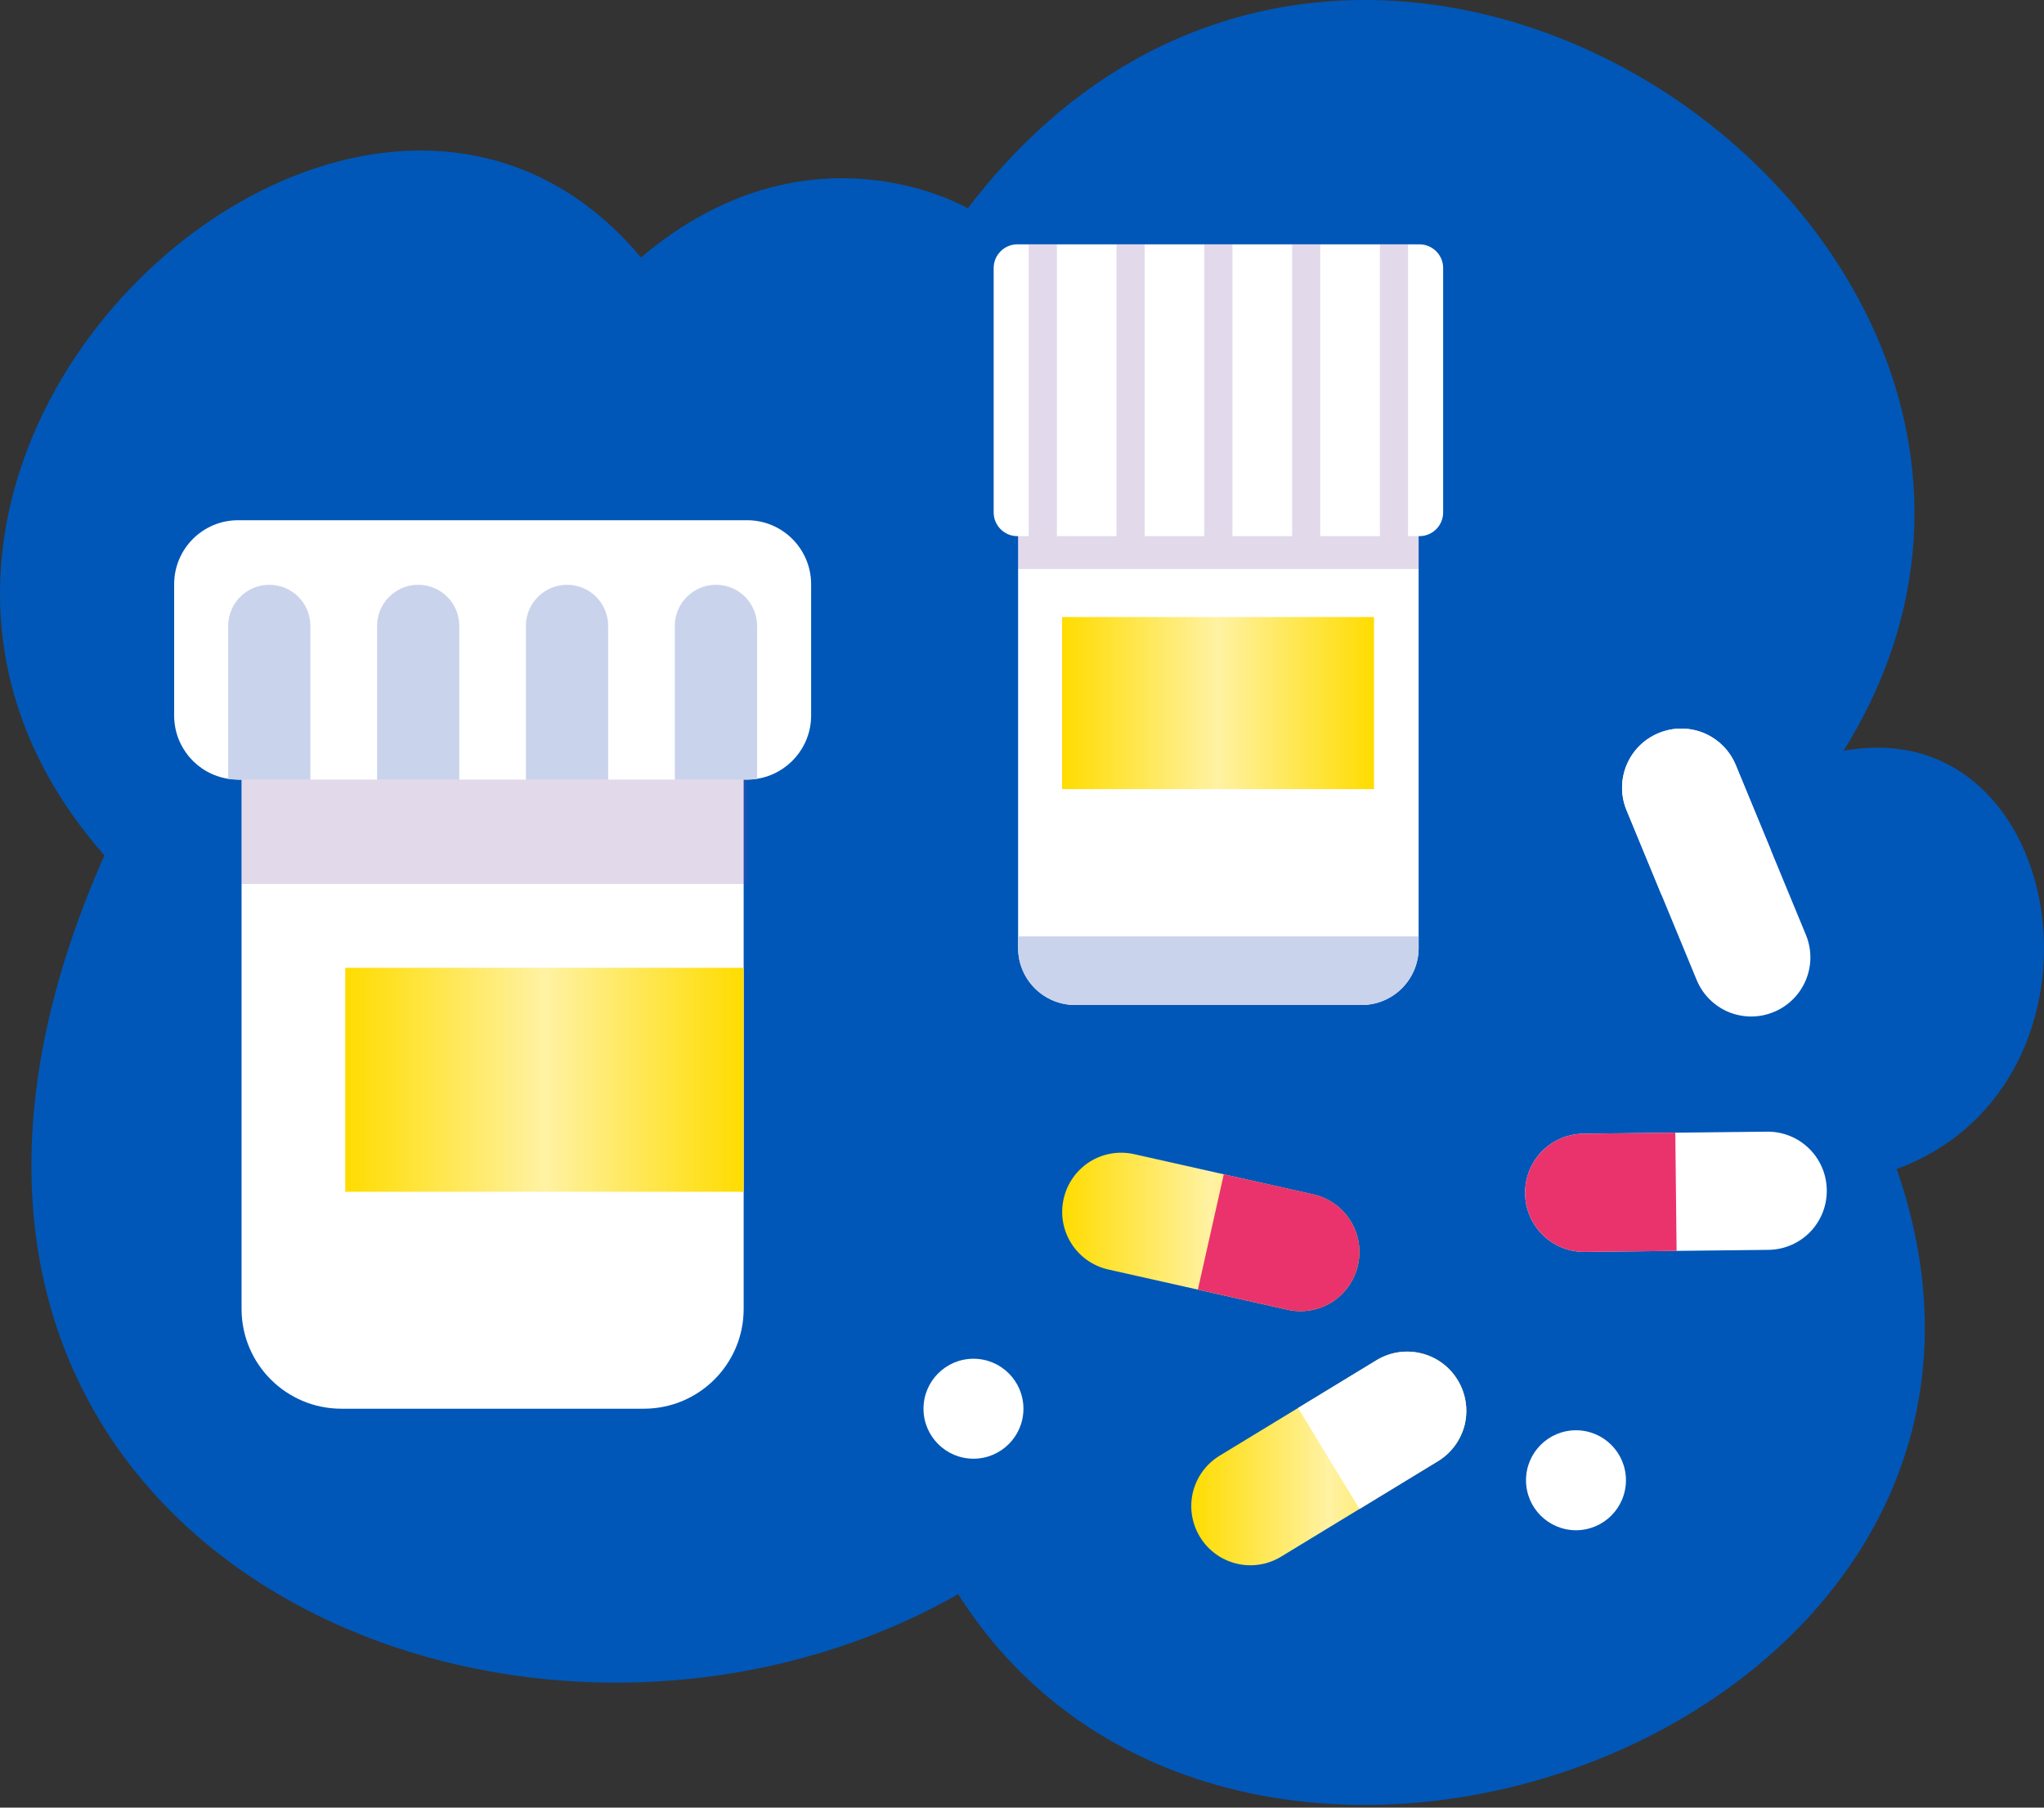 <?xml version="1.0" encoding="UTF-8"?> <svg xmlns="http://www.w3.org/2000/svg" width="95" height="84" viewBox="0 0 95 84" fill="none"><rect x="0" y="0" width="95" height="84" fill="#333333" stroke="none"/><path d="M44.982 9.681C44.982 9.681 37.631 5.337 29.791 11.964C16.536 -3.859 -11.18 21.584 4.854 39.748C-9.204 71.369 23.614 85.957 44.534 74.083C57.631 94.744 97.103 80.116 88.154 54.322C98.86 50.379 96.224 32.977 85.682 34.891C100.138 11.719 63.49 -14.613 44.982 9.681Z" fill="#0057B8"></path><path d="M29.926 65.463H15.865C13.304 65.463 11.227 63.387 11.227 60.825V33.666H34.564V60.825C34.564 63.387 32.487 65.463 29.926 65.463Z" fill="white"></path><path d="M37.699 27.152V33.251C37.699 34.737 36.608 35.968 35.186 36.191C35.038 36.214 34.884 36.228 34.727 36.228H11.066C10.908 36.228 10.755 36.214 10.607 36.191C9.181 35.972 8.094 34.737 8.094 33.251V27.152C8.094 25.508 9.422 24.175 11.066 24.175H34.727C36.367 24.175 37.699 25.508 37.699 27.152Z" fill="white"></path><path d="M14.425 29.085V36.228H11.067C10.909 36.228 10.756 36.214 10.607 36.191V29.085C10.607 28.03 11.462 27.176 12.516 27.176C13.046 27.176 13.519 27.389 13.868 27.733C14.211 28.081 14.425 28.56 14.425 29.085Z" fill="#CAD3EC"></path><path d="M21.346 29.085V36.228H17.527V29.085C17.527 28.03 18.382 27.176 19.436 27.176C19.965 27.176 20.439 27.389 20.788 27.733C21.132 28.081 21.346 28.56 21.346 29.085Z" fill="#CAD3EC"></path><path d="M28.266 29.085V36.228H24.443V29.085C24.443 28.03 25.302 27.176 26.357 27.176C26.887 27.176 27.36 27.389 27.708 27.733C28.052 28.081 28.266 28.56 28.266 29.085Z" fill="#CAD3EC"></path><path d="M35.187 29.085V36.191C35.038 36.214 34.885 36.228 34.727 36.228H31.364V29.085C31.364 28.03 32.223 27.176 33.278 27.176C33.807 27.176 34.281 27.389 34.629 27.733C34.972 28.081 35.187 28.56 35.187 29.085Z" fill="#CAD3EC"></path><path opacity="0.2" d="M34.727 36.228H11.227V41.079H34.727V36.228Z" fill="#71439F"></path><path d="M34.564 44.973H16.046V55.382H34.564V44.973Z" fill="url(#paint0_linear_1_655)"></path><path d="M65.934 20.341V44.05C65.934 45.515 64.747 46.702 63.285 46.702H49.972C48.507 46.702 47.319 45.515 47.319 44.05V20.341C47.319 18.877 48.507 17.689 49.972 17.689H63.285C64.747 17.689 65.934 18.877 65.934 20.341Z" fill="white"></path><path d="M63.861 28.673H49.363V36.671H63.861V28.673Z" fill="url(#paint1_linear_1_655)"></path><path d="M65.934 43.515V44.05C65.934 45.515 64.747 46.702 63.285 46.702H49.972C48.507 46.702 47.319 45.515 47.319 44.05V43.515H65.934Z" fill="#CAD3EC"></path><path d="M67.074 12.456V23.812C67.074 24.421 66.58 24.915 65.971 24.915H47.285C46.677 24.915 46.183 24.421 46.183 23.812V12.456C46.183 11.848 46.677 11.354 47.285 11.354H65.971C66.58 11.354 67.074 11.848 67.074 12.456Z" fill="white"></path><path opacity="0.2" d="M49.123 11.354H47.814V24.915H49.123V11.354Z" fill="#71439F"></path><path opacity="0.2" d="M53.201 11.354H51.892V24.915H53.201V11.354Z" fill="#71439F"></path><path opacity="0.2" d="M57.281 11.354H55.972V24.915H57.281V11.354Z" fill="#71439F"></path><path opacity="0.2" d="M61.361 11.354H60.055V24.915H61.361V11.354Z" fill="#71439F"></path><path opacity="0.2" d="M65.443 11.354H64.134V24.915H65.443V11.354Z" fill="#71439F"></path><path opacity="0.2" d="M65.971 24.915H47.319V26.442H65.971V24.915Z" fill="#71439F"></path><path d="M63.116 58.786C62.95 59.526 62.502 60.128 61.908 60.508C61.311 60.882 60.575 61.03 59.835 60.863L51.513 58.994C50.031 58.661 49.102 57.194 49.435 55.712C49.602 54.972 50.05 54.37 50.643 53.99C51.24 53.616 51.976 53.468 52.717 53.635L61.038 55.504C62.52 55.837 63.449 57.304 63.116 58.786Z" fill="url(#paint2_linear_1_655)"></path><path d="M63.116 58.786C62.95 59.526 62.502 60.128 61.908 60.508C61.311 60.882 60.575 61.03 59.835 60.863L55.674 59.928L56.878 54.569L61.039 55.504C62.52 55.837 63.449 57.304 63.116 58.786Z" fill="#EA336C"></path><path d="M67.749 64.13C68.144 64.778 68.238 65.522 68.076 66.208C67.905 66.891 67.479 67.509 66.83 67.903L59.544 72.337C58.247 73.127 56.559 72.716 55.77 71.419C55.375 70.771 55.28 70.026 55.443 69.341C55.614 68.657 56.04 68.04 56.688 67.645L63.975 63.211C65.272 62.422 66.96 62.833 67.749 64.13Z" fill="url(#paint3_linear_1_655)"></path><path d="M67.748 64.13C68.143 64.778 68.238 65.522 68.075 66.208C67.905 66.891 67.478 67.509 66.83 67.903L63.187 70.121L60.331 65.428L63.974 63.211C65.271 62.422 66.959 62.833 67.748 64.13Z" fill="white"></path><path d="M77.089 34.067C77.791 33.777 78.541 33.798 79.193 34.065C79.842 34.339 80.386 34.855 80.676 35.557L83.933 43.44C84.513 44.843 83.847 46.447 82.443 47.027C81.742 47.317 80.991 47.296 80.339 47.029C79.69 46.756 79.146 46.239 78.856 45.538L75.599 37.655C75.019 36.251 75.686 34.647 77.089 34.067Z" fill="white"></path><path d="M77.089 34.067C77.79 33.777 78.54 33.798 79.193 34.065C79.842 34.339 80.386 34.855 80.676 35.557L82.304 39.499L77.228 41.596L75.6 37.655C75.019 36.251 75.685 34.647 77.089 34.067Z" fill="white"></path><path d="M70.883 55.459C70.874 54.7 71.173 54.012 71.663 53.505C72.158 53.005 72.84 52.691 73.599 52.682L82.128 52.589C83.646 52.572 84.887 53.787 84.904 55.304C84.913 56.064 84.614 56.752 84.124 57.258C83.629 57.759 82.947 58.072 82.188 58.081L73.659 58.175C72.141 58.192 70.899 56.978 70.883 55.459Z" fill="white"></path><path d="M70.883 55.459C70.874 54.7 71.173 54.012 71.663 53.505C72.158 53.004 72.84 52.691 73.599 52.682L77.864 52.635L77.924 58.128L73.66 58.175C72.141 58.192 70.899 56.977 70.883 55.459Z" fill="#EA336C"></path><path d="M75.57 68.787C75.57 70.07 74.53 71.11 73.248 71.11C71.965 71.11 70.925 70.07 70.925 68.787C70.925 67.505 71.965 66.465 73.248 66.465C74.531 66.465 75.57 67.505 75.57 68.787Z" fill="white"></path><path d="M47.567 65.464C47.567 66.746 46.527 67.786 45.245 67.786C43.962 67.786 42.922 66.746 42.922 65.464C42.922 64.181 43.962 63.141 45.245 63.141C46.527 63.141 47.567 64.181 47.567 65.464Z" fill="white"></path><defs><linearGradient id="paint0_linear_1_655" x1="16.046" y1="50.178" x2="34.564" y2="50.178" gradientUnits="userSpaceOnUse"><stop stop-color="#FFDC00"></stop><stop offset="0.5" stop-color="#FFF2A3"></stop><stop offset="1" stop-color="#FFDC00"></stop></linearGradient><linearGradient id="paint1_linear_1_655" x1="49.363" y1="32.672" x2="63.861" y2="32.672" gradientUnits="userSpaceOnUse"><stop stop-color="#FFDC00"></stop><stop offset="0.5" stop-color="#FFF2A3"></stop><stop offset="1" stop-color="#FFDC00"></stop></linearGradient><linearGradient id="paint2_linear_1_655" x1="49.367" y1="57.249" x2="63.184" y2="57.249" gradientUnits="userSpaceOnUse"><stop stop-color="#FFDC00"></stop><stop offset="0.5" stop-color="#FFF2A3"></stop><stop offset="1" stop-color="#FFDC00"></stop></linearGradient><linearGradient id="paint3_linear_1_655" x1="55.367" y1="67.774" x2="68.151" y2="67.774" gradientUnits="userSpaceOnUse"><stop stop-color="#FFDC00"></stop><stop offset="0.5" stop-color="#FFF2A3"></stop><stop offset="1" stop-color="#FFDC00"></stop></linearGradient></defs></svg> 